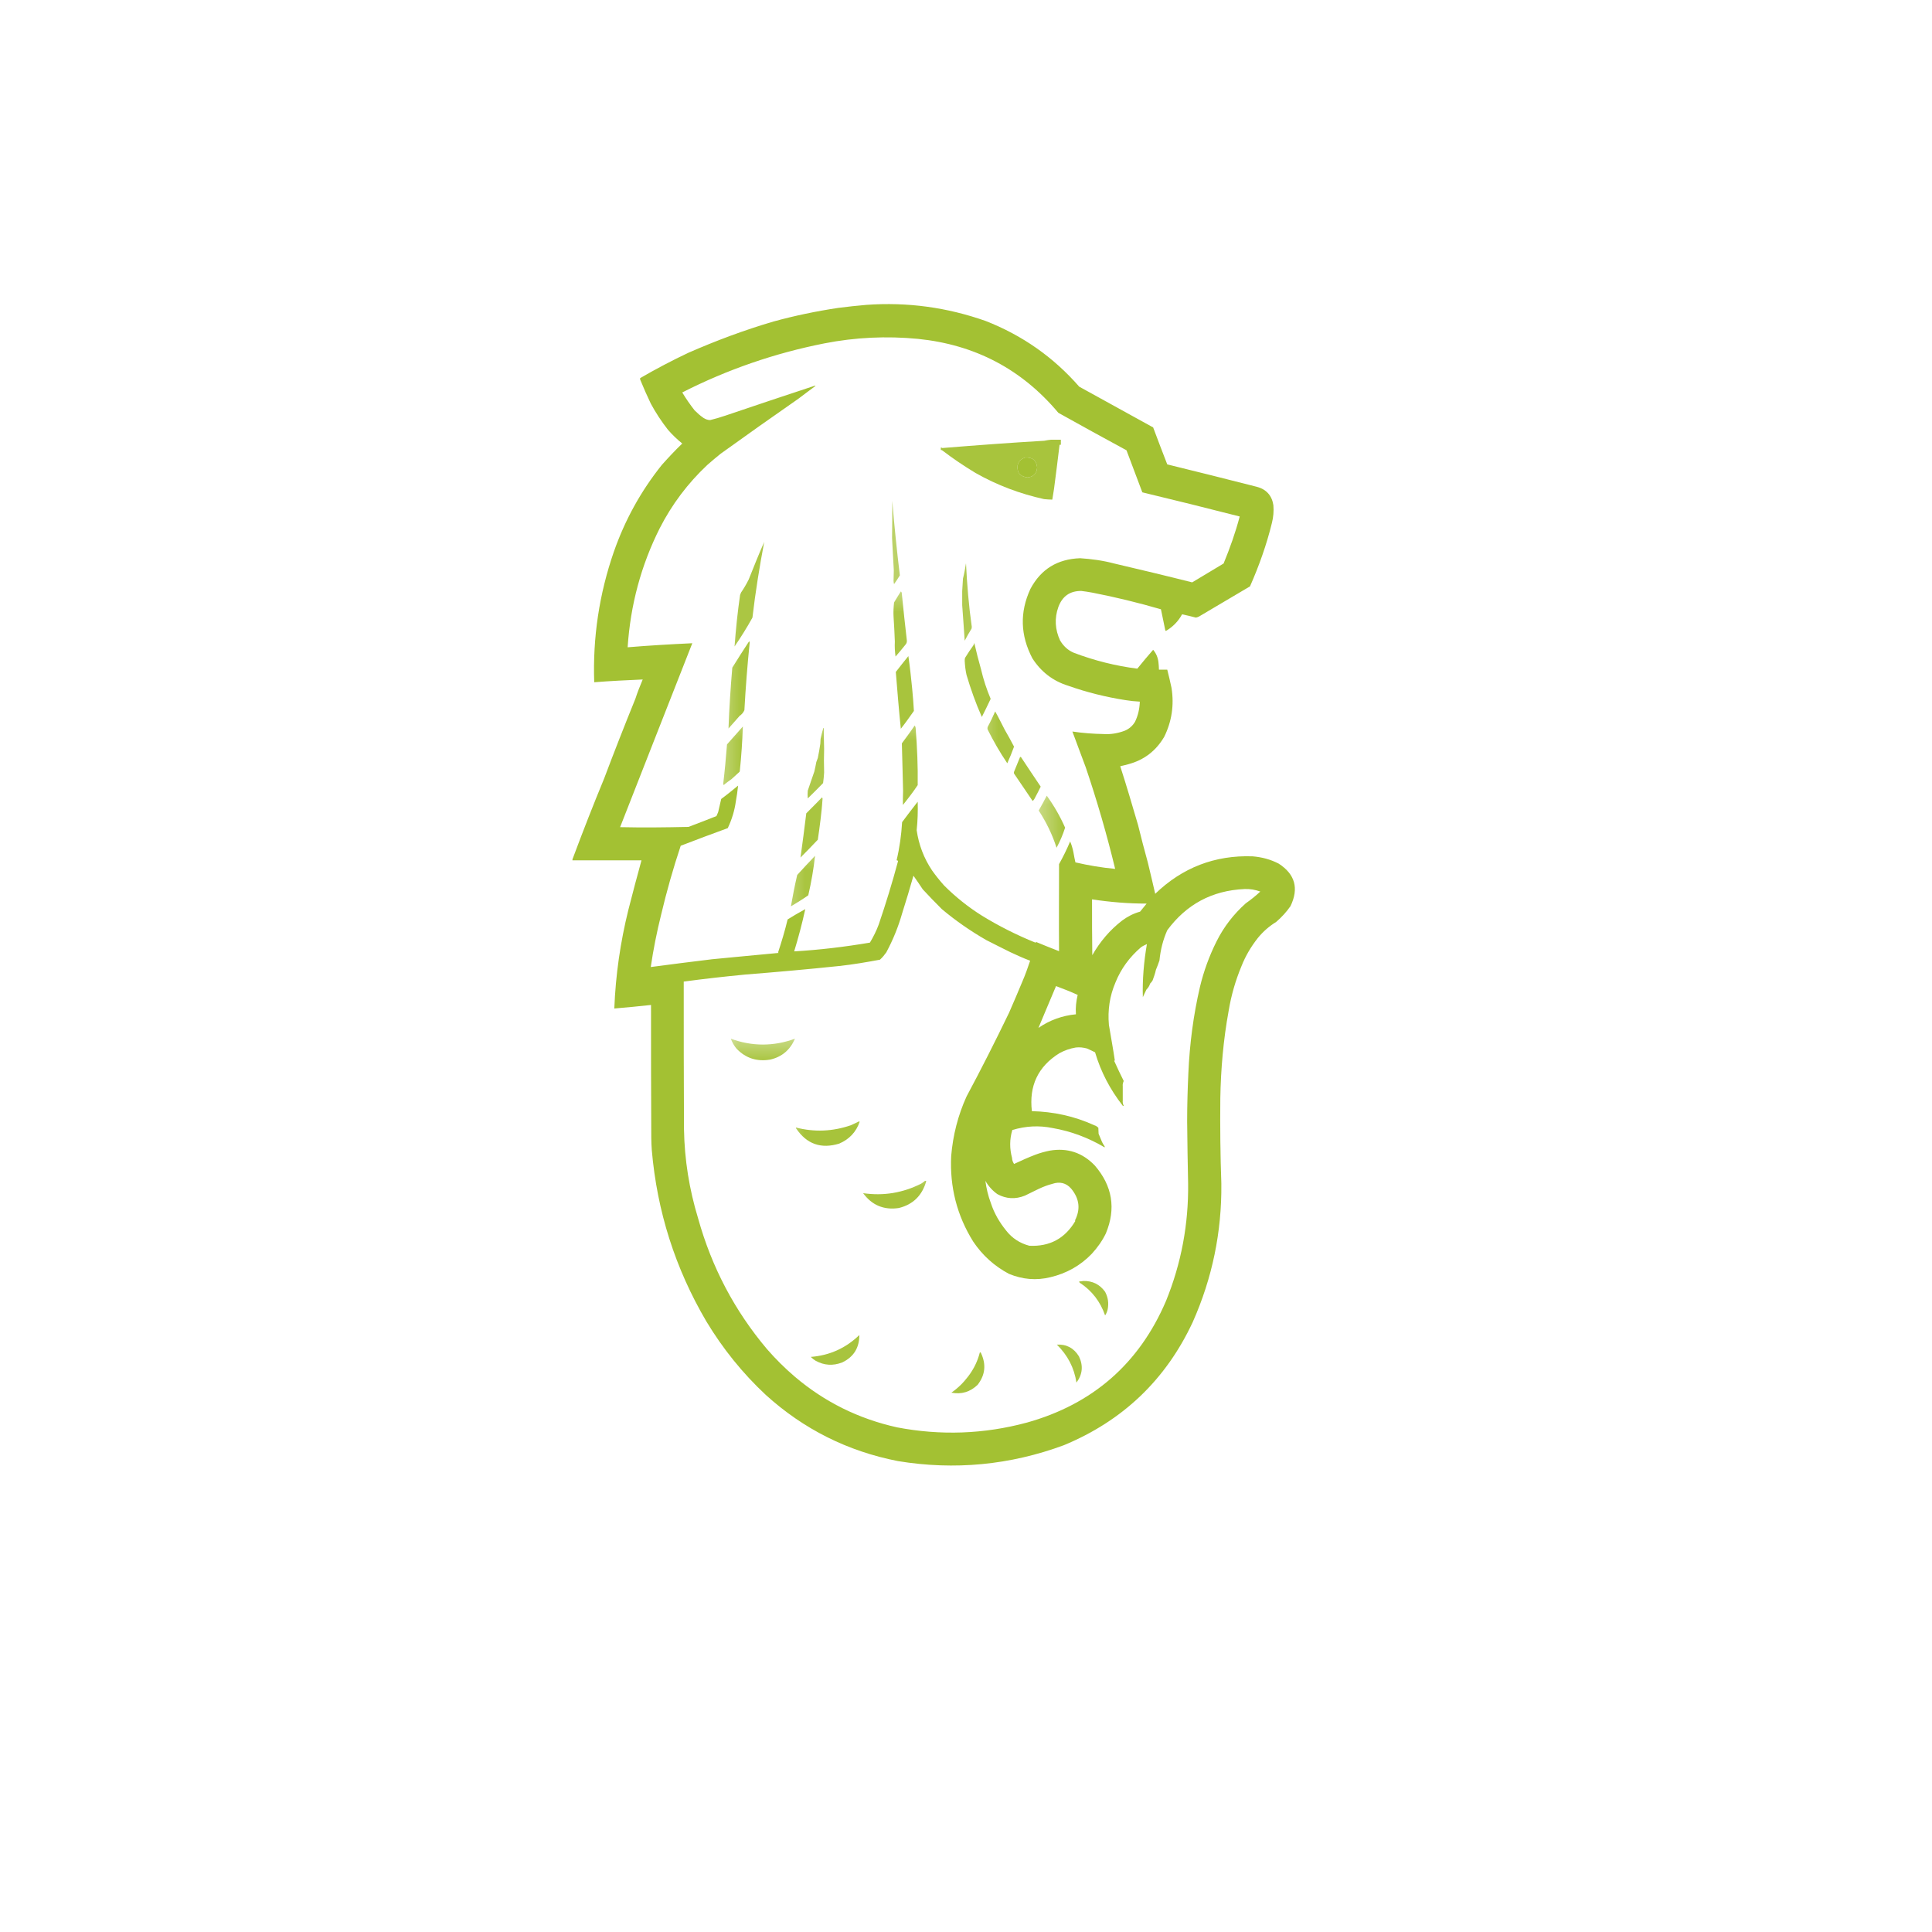 <svg xmlns="http://www.w3.org/2000/svg" xmlns:xlink="http://www.w3.org/1999/xlink" width="40" zoomAndPan="magnify" viewBox="0 0 30 30" height="40" preserveAspectRatio="xMidYMid meet" version="1.2"><defs><clipPath id="69b91d64ee"><path d="M 8.883 4.688 L 20.496 4.688 L 20.496 22.836 L 8.883 22.836 Z M 8.883 4.688 "/></clipPath><filter x="0%" y="0%" width="100%" filterUnits="objectBoundingBox" id="e8edca5e53" height="100%"><feColorMatrix values="0 0 0 0 1 0 0 0 0 1 0 0 0 0 1 0 0 0 1 0" type="matrix" in="SourceGraphic"/></filter><clipPath id="31891a4879"><path d="M 0.883 0.688 L 12.227 0.688 L 12.227 18.762 L 0.883 18.762 Z M 0.883 0.688 "/></clipPath><clipPath id="e51a154f3f"><rect x="0" width="13" y="0" height="19"/></clipPath><clipPath id="43e5effe1f"><path d="M 0.418 0.734 L 2.508 0.734 L 2.508 1.898 L 0.418 1.898 Z M 0.418 0.734 "/></clipPath><clipPath id="ad286ff78b"><rect x="0" width="3" y="0" height="2"/></clipPath><clipPath id="4a9d8ac4df"><path d="M 0.723 0.664 L 1 0.664 L 1 2.289 L 0.723 2.289 Z M 0.723 0.664 "/></clipPath><clipPath id="59ffc2981f"><rect x="0" width="2" y="0" height="3"/></clipPath><clipPath id="21baf763e4"><path d="M 0.398 0.359 L 1 0.359 L 1 2.219 L 0.398 2.219 Z M 0.398 0.359 "/></clipPath><clipPath id="9f1194c365"><rect x="0" width="2" y="0" height="3"/></clipPath><clipPath id="735f54dca3"><path d="M 0.883 0.594 L 1.117 0.594 L 1.117 1.988 L 0.883 1.988 Z M 0.883 0.594 "/></clipPath><clipPath id="e6695b459b"><rect x="0" width="2" y="0" height="2"/></clipPath><clipPath id="fd599064c4"><path d="M 0.723 0.059 L 1.188 0.059 L 1.188 1.219 L 0.723 1.219 Z M 0.723 0.059 "/></clipPath><clipPath id="26620813b9"><rect x="0" width="2" y="0" height="2"/></clipPath><clipPath id="17e157229d"><path d="M 0.168 0.754 L 0.863 0.754 L 0.863 2.379 L 0.168 2.379 Z M 0.168 0.754 "/></clipPath><clipPath id="8bfab4aa7f"><rect x="0" width="1" y="0" height="3"/></clipPath><clipPath id="564a919ba7"><path d="M 0.883 0.754 L 1.582 0.754 L 1.582 2.148 L 0.883 2.148 Z M 0.883 0.754 "/></clipPath><clipPath id="cd241d93d3"><rect x="0" width="2" y="0" height="3"/></clipPath><clipPath id="f80925ebf6"><path d="M 0.723 1 L 1.418 1 L 1.418 2.379 L 0.723 2.379 Z M 0.723 1 "/></clipPath><clipPath id="0122b3e39a"><rect x="0" width="2" y="0" height="3"/></clipPath><clipPath id="aa4d05f69d"><path d="M 0.117 1 L 0.812 1 L 0.812 2 L 0.117 2 Z M 0.117 1 "/></clipPath><clipPath id="43dd69a465"><rect x="0" width="1" y="0" height="3"/></clipPath><clipPath id="5cff4a743f"><path d="M 1 0.148 L 1.418 0.148 L 1.418 1.543 L 1 1.543 Z M 1 0.148 "/></clipPath><clipPath id="bc0bbf48aa"><rect x="0" width="2" y="0" height="2"/></clipPath><clipPath id="fa3270c99c"><path d="M 0.168 0.148 L 0.633 0.148 L 0.633 1.309 L 0.168 1.309 Z M 0.168 0.148 "/></clipPath><clipPath id="7d09dbae73"><rect x="0" width="1" y="0" height="2"/></clipPath><clipPath id="d7aba01fbe"><path d="M 0.328 0.148 L 1 0.148 L 1 1.543 L 0.328 1.543 Z M 0.328 0.148 "/></clipPath><clipPath id="a399a44aa1"><rect x="0" width="2" y="0" height="2"/></clipPath><clipPath id="b27ef82f28"><path d="M 0.582 0.613 L 1.277 0.613 L 1.277 1.543 L 0.582 1.543 Z M 0.582 0.613 "/></clipPath><clipPath id="7c9dd29b64"><rect x="0" width="2" y="0" height="2"/></clipPath><clipPath id="0091146d64"><path d="M 0.047 0.309 L 0.742 0.309 L 0.742 1.238 L 0.047 1.238 Z M 0.047 0.309 "/></clipPath><clipPath id="a0bebb0e31"><rect x="0" width="1" y="0" height="2"/></clipPath><clipPath id="29150039a7"><path d="M 0.328 0.309 L 0.793 0.309 L 0.793 1.473 L 0.328 1.473 Z M 0.328 0.309 "/></clipPath><clipPath id="1b4b3f139c"><rect x="0" width="1" y="0" height="2"/></clipPath><clipPath id="f0066a9975"><path d="M 0.098 0.238 L 0.793 0.238 L 0.793 1.168 L 0.098 1.168 Z M 0.098 0.238 "/></clipPath><clipPath id="0d2cfbb0df"><rect x="0" width="1" y="0" height="2"/></clipPath><clipPath id="caecdf11c0"><path d="M 0.168 0.027 L 1.562 0.027 L 1.562 0.492 L 0.168 0.492 Z M 0.168 0.027 "/></clipPath><clipPath id="e6e088fb37"><rect x="0" width="2" y="0" height="1"/></clipPath><clipPath id="d96a7d93f0"><path d="M 0.328 0.188 L 1.492 0.188 L 1.492 0.883 L 0.328 0.883 Z M 0.328 0.188 "/></clipPath><clipPath id="54e4a3d991"><rect x="0" width="2" y="0" height="1"/></clipPath><clipPath id="f46d431314"><path d="M 0.258 0.117 L 1.418 0.117 L 1.418 0.812 L 0.258 0.812 Z M 0.258 0.117 "/></clipPath><clipPath id="f712425c3e"><rect x="0" width="2" y="0" height="1"/></clipPath><clipPath id="23eeab74c7"><path d="M 0.742 0.742 L 1.438 0.742 L 1.438 1.438 L 0.742 1.438 Z M 0.742 0.742 "/></clipPath><clipPath id="c4b59ed50b"><rect x="0" width="2" y="0" height="2"/></clipPath><clipPath id="a9e45a5324"><path d="M 0.562 0.672 L 1.492 0.672 L 1.492 1.367 L 0.562 1.367 Z M 0.562 0.672 "/></clipPath><clipPath id="126a8171fe"><rect x="0" width="2" y="0" height="2"/></clipPath><clipPath id="8b06f467a7"><path d="M 0.277 0.672 L 0.973 0.672 L 0.973 1.602 L 0.277 1.602 Z M 0.277 0.672 "/></clipPath><clipPath id="5f948850da"><rect x="0" width="1" y="0" height="2"/></clipPath><clipPath id="a7d82f3b9f"><path d="M 0.652 1 L 1.348 1 L 1.348 1.832 L 0.652 1.832 Z M 0.652 1 "/></clipPath><clipPath id="8badc3203f"><rect x="0" width="2" y="0" height="2"/></clipPath></defs><g id="d0f7a4401e"><g clip-rule="nonzero" clip-path="url(#69b91d64ee)"><g mask="url(#ef6e84ad0e)" transform="matrix(1,0,0,1,8,4)"><g clip-path="url(#e51a154f3f)"><g clip-rule="nonzero" clip-path="url(#31891a4879)"><path style=" stroke:none;fill-rule:evenodd;fill:#a2c030;fill-opacity:1;" d="M 5.453 0.734 C 6.09 0.688 6.707 0.773 7.305 0.984 C 7.875 1.207 8.359 1.547 8.758 2.004 C 9.141 2.215 9.523 2.426 9.906 2.637 C 9.977 2.828 10.051 3.02 10.125 3.211 C 10.59 3.324 11.051 3.441 11.516 3.559 C 11.664 3.598 11.75 3.695 11.773 3.844 C 11.781 3.938 11.773 4.031 11.75 4.121 C 11.668 4.457 11.551 4.785 11.41 5.105 C 11.145 5.262 10.883 5.418 10.617 5.574 C 10.602 5.582 10.586 5.586 10.57 5.59 C 10.496 5.57 10.426 5.555 10.355 5.539 C 10.297 5.648 10.211 5.734 10.105 5.797 C 10.098 5.793 10.094 5.789 10.094 5.785 C 10.07 5.676 10.051 5.566 10.027 5.461 C 9.676 5.359 9.324 5.273 8.965 5.203 C 8.906 5.191 8.848 5.184 8.789 5.176 C 8.613 5.176 8.496 5.258 8.434 5.426 C 8.371 5.602 8.383 5.777 8.461 5.945 C 8.512 6.031 8.582 6.098 8.676 6.137 C 8.996 6.258 9.324 6.34 9.66 6.383 C 9.742 6.281 9.824 6.184 9.906 6.09 C 9.953 6.145 9.98 6.211 9.988 6.281 C 9.992 6.32 9.996 6.359 9.996 6.398 C 10.039 6.398 10.082 6.398 10.125 6.398 C 10.148 6.492 10.172 6.586 10.191 6.68 C 10.234 6.949 10.195 7.203 10.078 7.441 C 9.949 7.66 9.766 7.801 9.52 7.867 C 9.48 7.879 9.438 7.887 9.395 7.898 C 9.492 8.199 9.582 8.504 9.672 8.812 C 9.719 9.004 9.77 9.199 9.824 9.395 C 9.863 9.559 9.902 9.719 9.938 9.879 C 10.359 9.473 10.863 9.277 11.449 9.297 C 11.594 9.309 11.727 9.344 11.855 9.41 C 12.109 9.574 12.172 9.793 12.039 10.07 C 11.977 10.16 11.902 10.242 11.816 10.316 C 11.707 10.383 11.613 10.465 11.531 10.566 C 11.426 10.699 11.34 10.844 11.277 11.004 C 11.184 11.227 11.117 11.461 11.078 11.699 C 10.996 12.148 10.957 12.598 10.949 13.055 C 10.945 13.496 10.949 13.938 10.965 14.379 C 10.973 15.129 10.824 15.848 10.52 16.531 C 10.102 17.426 9.434 18.062 8.52 18.441 C 7.684 18.75 6.824 18.832 5.945 18.688 C 5.16 18.535 4.477 18.191 3.891 17.66 C 3.527 17.32 3.223 16.941 2.969 16.52 C 2.484 15.695 2.203 14.809 2.121 13.859 C 2.117 13.797 2.113 13.73 2.113 13.668 C 2.109 12.98 2.109 12.293 2.109 11.605 C 1.918 11.625 1.73 11.645 1.539 11.66 C 1.559 11.141 1.633 10.629 1.758 10.125 C 1.824 9.867 1.891 9.613 1.961 9.359 C 1.602 9.359 1.246 9.359 0.887 9.359 C 0.887 9.344 0.891 9.332 0.898 9.32 C 1.051 8.91 1.211 8.5 1.379 8.094 C 1.535 7.68 1.699 7.262 1.867 6.848 C 1.898 6.75 1.938 6.652 1.98 6.551 C 1.73 6.562 1.477 6.574 1.227 6.594 C 1.203 5.898 1.305 5.223 1.531 4.57 C 1.703 4.078 1.949 3.629 2.277 3.219 C 2.379 3.105 2.484 2.992 2.594 2.887 C 2.516 2.824 2.438 2.75 2.371 2.672 C 2.27 2.543 2.18 2.406 2.105 2.266 C 2.047 2.145 1.992 2.02 1.941 1.895 C 1.938 1.887 1.938 1.879 1.941 1.871 C 2.184 1.73 2.434 1.598 2.691 1.477 C 3.121 1.289 3.559 1.125 4.012 0.992 C 4.34 0.902 4.676 0.832 5.016 0.781 C 5.164 0.762 5.309 0.746 5.453 0.734 Z M 8.445 10.77 C 8.324 10.723 8.207 10.676 8.094 10.629 C 8.086 10.629 8.082 10.633 8.078 10.637 C 7.789 10.52 7.508 10.379 7.242 10.215 C 7.031 10.082 6.836 9.926 6.66 9.75 C 6.594 9.676 6.531 9.598 6.473 9.516 C 6.344 9.324 6.266 9.113 6.234 8.891 C 6.25 8.742 6.254 8.598 6.25 8.449 C 6.168 8.555 6.086 8.66 6.008 8.766 C 5.996 8.965 5.969 9.164 5.922 9.359 C 5.934 9.359 5.941 9.363 5.945 9.371 C 5.855 9.707 5.754 10.035 5.645 10.355 C 5.609 10.453 5.562 10.547 5.508 10.637 C 5.117 10.703 4.727 10.75 4.332 10.773 C 4.398 10.555 4.457 10.336 4.504 10.117 C 4.41 10.168 4.316 10.223 4.23 10.277 C 4.188 10.453 4.137 10.621 4.082 10.789 C 4.086 10.793 4.086 10.793 4.09 10.797 C 3.746 10.828 3.402 10.863 3.059 10.895 C 2.742 10.934 2.422 10.973 2.105 11.016 C 2.145 10.742 2.199 10.473 2.266 10.203 C 2.352 9.84 2.453 9.484 2.57 9.133 C 2.812 9.039 3.055 8.949 3.301 8.859 C 3.363 8.727 3.406 8.59 3.426 8.445 C 3.441 8.363 3.453 8.281 3.461 8.199 C 3.375 8.27 3.289 8.34 3.199 8.406 C 3.184 8.473 3.168 8.543 3.152 8.609 C 3.145 8.629 3.133 8.652 3.125 8.672 C 2.98 8.73 2.836 8.785 2.691 8.84 C 2.336 8.848 1.98 8.852 1.629 8.844 C 2.004 7.891 2.375 6.938 2.75 5.988 C 2.414 6.004 2.082 6.023 1.746 6.051 C 1.789 5.398 1.953 4.781 2.246 4.199 C 2.434 3.832 2.68 3.504 2.984 3.219 C 3.051 3.16 3.117 3.105 3.188 3.047 C 3.59 2.758 3.992 2.473 4.398 2.191 C 4.484 2.125 4.574 2.059 4.664 1.992 C 4.66 1.992 4.656 1.988 4.656 1.988 C 4.191 2.141 3.727 2.297 3.266 2.453 C 3.188 2.48 3.105 2.504 3.027 2.523 C 2.988 2.523 2.953 2.508 2.922 2.488 C 2.871 2.453 2.828 2.414 2.785 2.371 C 2.715 2.281 2.652 2.191 2.594 2.094 C 3.293 1.738 4.031 1.484 4.801 1.332 C 5.281 1.238 5.766 1.215 6.254 1.262 C 7.141 1.352 7.867 1.734 8.434 2.41 C 8.785 2.605 9.137 2.801 9.492 2.992 C 9.574 3.211 9.656 3.43 9.738 3.645 C 10.242 3.766 10.746 3.891 11.25 4.02 C 11.184 4.27 11.098 4.512 11 4.75 C 10.836 4.848 10.676 4.945 10.512 5.043 C 10.109 4.941 9.703 4.844 9.301 4.75 C 9.125 4.703 8.949 4.68 8.773 4.668 C 8.422 4.68 8.164 4.836 8 5.145 C 7.832 5.508 7.844 5.867 8.031 6.223 C 8.164 6.43 8.348 6.574 8.586 6.648 C 8.875 6.75 9.172 6.824 9.473 6.871 C 9.547 6.883 9.621 6.891 9.699 6.895 C 9.695 7.008 9.672 7.109 9.625 7.207 C 9.586 7.273 9.531 7.32 9.461 7.348 C 9.355 7.387 9.246 7.406 9.133 7.398 C 8.973 7.395 8.812 7.383 8.652 7.359 C 8.723 7.547 8.789 7.73 8.859 7.914 C 9.035 8.434 9.188 8.961 9.316 9.492 C 9.109 9.473 8.902 9.438 8.699 9.391 C 8.688 9.34 8.676 9.285 8.668 9.234 C 8.656 9.176 8.641 9.121 8.617 9.066 C 8.566 9.188 8.508 9.305 8.445 9.418 C 8.445 9.867 8.441 10.32 8.445 10.77 Z M 7.918 3.105 C 8.031 3.098 8.094 3.148 8.105 3.258 C 8.098 3.352 8.047 3.406 7.953 3.414 C 7.84 3.398 7.789 3.336 7.801 3.227 C 7.816 3.164 7.859 3.125 7.918 3.105 Z M 9.809 10.66 C 9.762 10.934 9.738 11.207 9.746 11.484 C 9.766 11.445 9.781 11.406 9.801 11.367 C 9.828 11.34 9.848 11.309 9.859 11.273 C 9.875 11.258 9.887 11.242 9.898 11.223 C 9.918 11.168 9.938 11.113 9.949 11.059 C 9.969 11.012 9.988 10.961 10.004 10.914 C 10.02 10.75 10.059 10.594 10.125 10.445 C 10.422 10.043 10.82 9.828 11.324 9.805 C 11.41 9.801 11.492 9.816 11.57 9.844 C 11.5 9.91 11.426 9.969 11.344 10.027 C 11.156 10.195 11.004 10.391 10.891 10.617 C 10.777 10.844 10.691 11.082 10.633 11.324 C 10.531 11.762 10.473 12.207 10.453 12.66 C 10.441 12.914 10.434 13.164 10.434 13.414 C 10.438 13.734 10.441 14.055 10.449 14.375 C 10.457 15.004 10.344 15.617 10.105 16.203 C 9.688 17.176 8.965 17.805 7.945 18.09 C 7.277 18.27 6.605 18.293 5.93 18.164 C 5.332 18.031 4.805 17.77 4.344 17.379 C 4.188 17.246 4.043 17.102 3.91 16.949 C 3.406 16.352 3.051 15.676 2.84 14.918 C 2.703 14.469 2.629 14.008 2.621 13.535 C 2.617 12.77 2.617 12.004 2.617 11.242 C 2.934 11.199 3.25 11.164 3.57 11.133 C 4.059 11.094 4.547 11.051 5.031 11 C 5.246 10.977 5.453 10.941 5.664 10.902 C 5.703 10.867 5.734 10.828 5.762 10.789 C 5.867 10.594 5.949 10.391 6.008 10.184 C 6.07 9.988 6.129 9.793 6.184 9.598 C 6.234 9.668 6.281 9.738 6.328 9.809 C 6.426 9.914 6.523 10.016 6.625 10.117 C 6.84 10.297 7.07 10.457 7.316 10.598 C 7.438 10.66 7.562 10.723 7.688 10.785 C 7.789 10.832 7.891 10.879 7.996 10.918 C 7.961 11.023 7.922 11.133 7.875 11.242 C 7.809 11.402 7.738 11.566 7.668 11.727 C 7.457 12.164 7.238 12.598 7.008 13.027 C 6.875 13.32 6.797 13.629 6.77 13.949 C 6.746 14.43 6.859 14.875 7.113 15.281 C 7.258 15.496 7.441 15.66 7.668 15.781 C 7.879 15.867 8.09 15.887 8.312 15.832 C 8.562 15.773 8.777 15.652 8.953 15.469 C 9.043 15.371 9.117 15.266 9.172 15.152 C 9.332 14.766 9.273 14.414 9 14.098 C 8.809 13.898 8.574 13.82 8.301 13.867 C 8.223 13.883 8.152 13.902 8.078 13.93 C 7.965 13.973 7.855 14.023 7.746 14.074 C 7.727 14.043 7.715 14.012 7.715 13.98 C 7.676 13.836 7.676 13.691 7.719 13.547 C 7.926 13.484 8.133 13.473 8.344 13.516 C 8.633 13.566 8.902 13.668 9.152 13.816 C 9.156 13.812 9.156 13.805 9.152 13.801 C 9.137 13.777 9.125 13.758 9.113 13.734 C 9.094 13.691 9.078 13.648 9.059 13.605 C 9.059 13.574 9.055 13.543 9.055 13.512 C 9.035 13.492 9.016 13.48 8.992 13.473 C 8.684 13.332 8.359 13.262 8.023 13.254 C 7.977 12.863 8.117 12.562 8.449 12.355 C 8.527 12.312 8.613 12.281 8.703 12.266 C 8.762 12.258 8.824 12.266 8.879 12.281 C 8.922 12.301 8.965 12.32 9.004 12.34 C 9.094 12.645 9.238 12.918 9.43 13.164 C 9.434 13.172 9.441 13.176 9.449 13.172 C 9.438 13.145 9.43 13.117 9.434 13.09 C 9.434 13.016 9.434 12.941 9.434 12.867 C 9.43 12.84 9.438 12.812 9.449 12.785 C 9.398 12.684 9.348 12.578 9.301 12.473 C 9.305 12.465 9.309 12.465 9.312 12.473 C 9.285 12.289 9.25 12.102 9.219 11.914 C 9.199 11.688 9.23 11.469 9.32 11.258 C 9.406 11.043 9.539 10.863 9.715 10.711 C 9.742 10.691 9.773 10.676 9.809 10.66 Z M 8.957 9.965 C 9.238 10.008 9.52 10.031 9.805 10.031 C 9.77 10.074 9.738 10.113 9.703 10.156 C 9.602 10.184 9.512 10.23 9.426 10.293 C 9.234 10.441 9.082 10.621 8.961 10.832 C 8.957 10.543 8.957 10.254 8.957 9.965 Z M 8.398 11.312 C 8.512 11.355 8.625 11.398 8.734 11.449 C 8.711 11.547 8.699 11.648 8.707 11.75 C 8.496 11.77 8.301 11.84 8.125 11.961 C 8.215 11.742 8.309 11.527 8.398 11.312 Z M 7.301 14.336 C 7.348 14.418 7.41 14.488 7.488 14.543 C 7.625 14.617 7.766 14.625 7.914 14.566 C 7.984 14.531 8.059 14.496 8.129 14.461 C 8.195 14.43 8.266 14.402 8.34 14.383 C 8.453 14.344 8.555 14.367 8.633 14.457 C 8.762 14.613 8.781 14.777 8.691 14.953 C 8.695 14.953 8.695 14.957 8.699 14.957 C 8.539 15.23 8.301 15.359 7.984 15.344 C 7.836 15.305 7.715 15.227 7.621 15.105 C 7.52 14.98 7.438 14.84 7.387 14.684 C 7.344 14.57 7.316 14.453 7.301 14.336 Z M 7.301 14.336 "/></g></g><mask id="ef6e84ad0e"><g filter="url(#e8edca5e53)"><rect x="0" width="30" y="0" height="30" style="fill:#000000;fill-opacity:0.981;stroke:none;"/></g></mask></g></g><g mask="url(#98a2081233)" transform="matrix(1,0,0,1,14,6)"><g clip-path="url(#ad286ff78b)"><g clip-rule="nonzero" clip-path="url(#43e5effe1f)"><path style=" stroke:none;fill-rule:evenodd;fill:#a2c030;fill-opacity:1;" d="M 2.32 0.828 C 2.371 0.828 2.422 0.828 2.473 0.828 C 2.473 0.855 2.473 0.879 2.473 0.906 C 2.465 0.906 2.461 0.906 2.453 0.906 C 2.426 1.141 2.395 1.367 2.367 1.59 C 2.359 1.645 2.348 1.703 2.34 1.758 C 2.297 1.758 2.254 1.754 2.211 1.75 C 1.84 1.668 1.484 1.535 1.148 1.344 C 0.965 1.234 0.793 1.117 0.629 0.992 C 0.625 0.988 0.617 0.988 0.609 0.988 C 0.609 0.977 0.609 0.961 0.609 0.949 C 0.617 0.949 0.625 0.953 0.633 0.957 C 1.16 0.914 1.688 0.875 2.215 0.844 C 2.25 0.836 2.285 0.832 2.32 0.828 Z M 1.918 1.105 C 1.859 1.125 1.816 1.164 1.801 1.227 C 1.789 1.336 1.84 1.398 1.953 1.414 C 2.047 1.406 2.098 1.352 2.105 1.258 C 2.094 1.148 2.031 1.098 1.918 1.105 Z M 1.918 1.105 "/></g></g><mask id="98a2081233"><g filter="url(#e8edca5e53)"><rect x="0" width="30" y="0" height="30" style="fill:#000000;fill-opacity:0.936;stroke:none;"/></g></mask></g><g mask="url(#59b1decaed)" transform="matrix(1,0,0,1,13,7)"><g clip-path="url(#59ffc2981f)"><g clip-rule="nonzero" clip-path="url(#4a9d8ac4df)"><path style=" stroke:none;fill-rule:evenodd;fill:#a2c030;fill-opacity:1;" d="M 0.855 0.777 C 0.887 1.164 0.926 1.551 0.973 1.934 C 0.945 1.98 0.914 2.027 0.883 2.07 C 0.879 2.055 0.875 2.039 0.875 2.02 C 0.875 1.965 0.879 1.91 0.879 1.855 C 0.871 1.688 0.859 1.523 0.852 1.355 C 0.855 1.16 0.855 0.969 0.855 0.777 Z M 0.855 0.777 "/></g></g><mask id="59b1decaed"><g filter="url(#e8edca5e53)"><rect x="0" width="30" y="0" height="30" style="fill:#000000;fill-opacity:0.729;stroke:none;"/></g></mask></g><g mask="url(#31d0e14ed6)" transform="matrix(1,0,0,1,11,8)"><g clip-path="url(#9f1194c365)"><g clip-rule="nonzero" clip-path="url(#21baf763e4)"><path style=" stroke:none;fill-rule:evenodd;fill:#a2c030;fill-opacity:1;" d="M 0.867 0.414 C 0.793 0.805 0.73 1.195 0.684 1.59 C 0.598 1.746 0.504 1.895 0.406 2.039 C 0.426 1.77 0.453 1.504 0.492 1.238 C 0.496 1.227 0.504 1.211 0.508 1.199 C 0.551 1.137 0.59 1.07 0.625 1 C 0.703 0.805 0.781 0.609 0.867 0.414 Z M 0.867 0.414 "/></g></g><mask id="31d0e14ed6"><g filter="url(#e8edca5e53)"><rect x="0" width="30" y="0" height="30" style="fill:#000000;fill-opacity:0.903;stroke:none;"/></g></mask></g><g mask="url(#830a1bbac2)" transform="matrix(1,0,0,1,14,8)"><g clip-path="url(#e6695b459b)"><g clip-rule="nonzero" clip-path="url(#735f54dca3)"><path style=" stroke:none;fill-rule:evenodd;fill:#a2c030;fill-opacity:1;" d="M 1 0.746 C 1.016 1.078 1.043 1.406 1.09 1.734 C 1.09 1.746 1.086 1.754 1.086 1.762 C 1.047 1.824 1.012 1.887 0.98 1.949 C 0.969 1.766 0.953 1.582 0.941 1.398 C 0.941 1.324 0.941 1.254 0.941 1.18 C 0.945 1.113 0.949 1.051 0.953 0.984 C 0.973 0.906 0.988 0.824 1 0.746 Z M 1 0.746 "/></g></g><mask id="830a1bbac2"><g filter="url(#e8edca5e53)"><rect x="0" width="30" y="0" height="30" style="fill:#000000;fill-opacity:0.847;stroke:none;"/></g></mask></g><g mask="url(#d70c73d024)" transform="matrix(1,0,0,1,13,9)"><g clip-path="url(#26620813b9)"><g clip-rule="nonzero" clip-path="url(#fd599064c4)"><path style=" stroke:none;fill-rule:evenodd;fill:#a2c030;fill-opacity:1;" d="M 0.988 0.184 C 1 0.191 1.004 0.207 1.004 0.223 C 1.027 0.465 1.055 0.707 1.082 0.949 C 1.082 0.973 1.078 0.988 1.062 1.008 C 1.012 1.07 0.961 1.133 0.906 1.195 C 0.895 1.117 0.891 1.039 0.895 0.961 C 0.891 0.832 0.883 0.703 0.875 0.574 C 0.871 0.5 0.875 0.43 0.883 0.355 C 0.918 0.297 0.953 0.238 0.988 0.184 Z M 0.988 0.184 "/></g></g><mask id="d70c73d024"><g filter="url(#e8edca5e53)"><rect x="0" width="30" y="0" height="30" style="fill:#000000;fill-opacity:0.902;stroke:none;"/></g></mask></g><g mask="url(#ad52583105)" transform="matrix(1,0,0,1,11,9)"><g clip-path="url(#8bfab4aa7f)"><g clip-rule="nonzero" clip-path="url(#17e157229d)"><path style=" stroke:none;fill-rule:evenodd;fill:#a2c030;fill-opacity:1;" d="M 0.633 0.957 C 0.637 0.965 0.641 0.973 0.641 0.98 C 0.605 1.332 0.578 1.68 0.559 2.027 C 0.543 2.066 0.516 2.094 0.484 2.117 C 0.426 2.184 0.371 2.246 0.312 2.312 C 0.324 1.996 0.344 1.68 0.371 1.367 C 0.457 1.227 0.547 1.09 0.633 0.957 Z M 0.633 0.957 "/></g></g><mask id="ad52583105"><g filter="url(#e8edca5e53)"><rect x="0" width="30" y="0" height="30" style="fill:#000000;fill-opacity:0.932;stroke:none;"/></g></mask></g><g mask="url(#ab43a1a556)" transform="matrix(1,0,0,1,14,9)"><g clip-path="url(#cd241d93d3)"><g clip-rule="nonzero" clip-path="url(#564a919ba7)"><path style=" stroke:none;fill-rule:evenodd;fill:#a2c030;fill-opacity:1;" d="M 1.129 0.984 C 1.16 1.121 1.195 1.258 1.234 1.395 C 1.27 1.551 1.32 1.703 1.383 1.852 C 1.34 1.945 1.293 2.039 1.246 2.133 C 1.152 1.922 1.074 1.703 1.008 1.48 C 0.992 1.41 0.984 1.336 0.98 1.262 C 0.98 1.242 0.98 1.227 0.988 1.211 C 1.027 1.148 1.07 1.082 1.113 1.023 C 1.121 1.012 1.125 0.996 1.129 0.984 Z M 1.129 0.984 "/></g></g><mask id="ab43a1a556"><g filter="url(#e8edca5e53)"><rect x="0" width="30" y="0" height="30" style="fill:#000000;fill-opacity:0.931;stroke:none;"/></g></mask></g><g mask="url(#45ff4bf673)" transform="matrix(1,0,0,1,13,9)"><g clip-path="url(#0122b3e39a)"><g clip-rule="nonzero" clip-path="url(#f80925ebf6)"><path style=" stroke:none;fill-rule:evenodd;fill:#a2c030;fill-opacity:1;" d="M 1.105 1.188 C 1.129 1.355 1.148 1.523 1.164 1.691 C 1.176 1.809 1.184 1.922 1.191 2.039 C 1.125 2.133 1.059 2.227 0.988 2.316 C 0.957 2.02 0.934 1.727 0.91 1.434 C 0.973 1.352 1.039 1.27 1.105 1.188 Z M 1.105 1.188 "/></g></g><mask id="45ff4bf673"><g filter="url(#e8edca5e53)"><rect x="0" width="30" y="0" height="30" style="fill:#000000;fill-opacity:0.936;stroke:none;"/></g></mask></g><g mask="url(#48a2a94ffa)" transform="matrix(1,0,0,1,15,10)"><g clip-path="url(#43dd69a465)"><g clip-rule="nonzero" clip-path="url(#aa4d05f69d)"><path style=" stroke:none;fill-rule:evenodd;fill:#a2c030;fill-opacity:1;" d="M 0.453 1.047 C 0.504 1.137 0.551 1.234 0.602 1.332 C 0.652 1.418 0.699 1.504 0.746 1.594 C 0.715 1.68 0.68 1.766 0.641 1.852 C 0.527 1.684 0.426 1.508 0.336 1.328 C 0.332 1.312 0.332 1.297 0.34 1.281 C 0.383 1.203 0.418 1.125 0.453 1.047 Z M 0.453 1.047 "/></g></g><mask id="48a2a94ffa"><g filter="url(#e8edca5e53)"><rect x="0" width="30" y="0" height="30" style="fill:#000000;fill-opacity:0.931;stroke:none;"/></g></mask></g><g mask="url(#8783da9436)" transform="matrix(1,0,0,1,13,11)"><g clip-path="url(#bc0bbf48aa)"><g clip-rule="nonzero" clip-path="url(#5cff4a743f)"><path style=" stroke:none;fill-rule:evenodd;fill:#a2c030;fill-opacity:1;" d="M 1.203 0.266 C 1.215 0.281 1.219 0.301 1.219 0.32 C 1.242 0.609 1.254 0.898 1.25 1.191 C 1.18 1.297 1.102 1.398 1.02 1.5 C 1.02 1.426 1.02 1.352 1.023 1.281 C 1.016 1.035 1.012 0.789 1.004 0.543 C 1.07 0.453 1.141 0.359 1.203 0.266 Z M 1.203 0.266 "/></g></g><mask id="8783da9436"><g filter="url(#e8edca5e53)"><rect x="0" width="30" y="0" height="30" style="fill:#000000;fill-opacity:0.916;stroke:none;"/></g></mask></g><g mask="url(#408848f07b)" transform="matrix(1,0,0,1,11,11)"><g clip-path="url(#7d09dbae73)"><g clip-rule="nonzero" clip-path="url(#fa3270c99c)"><path style=" stroke:none;fill-rule:evenodd;fill:#a2c030;fill-opacity:1;" d="M 0.535 0.281 C 0.527 0.512 0.512 0.738 0.488 0.969 C 0.488 0.973 0.484 0.98 0.484 0.984 C 0.441 1.023 0.398 1.062 0.359 1.098 C 0.316 1.129 0.277 1.156 0.238 1.191 C 0.234 1.184 0.234 1.176 0.23 1.172 C 0.254 0.969 0.273 0.762 0.289 0.559 C 0.371 0.465 0.453 0.375 0.535 0.281 Z M 0.535 0.281 "/></g></g><mask id="408848f07b"><g filter="url(#e8edca5e53)"><rect x="0" width="30" y="0" height="30" style="fill:#000000;fill-opacity:0.922;stroke:none;"/></g></mask></g><g mask="url(#b334db8b33)" transform="matrix(1,0,0,1,12,11)"><g clip-path="url(#a399a44aa1)"><g clip-rule="nonzero" clip-path="url(#d7aba01fbe)"><path style=" stroke:none;fill-rule:evenodd;fill:#a2c030;fill-opacity:1;" d="M 0.785 0.301 C 0.789 0.305 0.793 0.309 0.793 0.316 C 0.793 0.422 0.793 0.523 0.797 0.629 C 0.793 0.75 0.793 0.875 0.797 0.996 C 0.793 1.051 0.789 1.105 0.781 1.16 C 0.703 1.242 0.621 1.32 0.543 1.398 C 0.539 1.359 0.539 1.32 0.543 1.277 C 0.578 1.18 0.609 1.078 0.645 0.98 C 0.656 0.93 0.668 0.879 0.676 0.832 C 0.684 0.809 0.691 0.789 0.699 0.77 C 0.715 0.695 0.727 0.621 0.738 0.547 C 0.738 0.523 0.742 0.496 0.742 0.473 C 0.754 0.414 0.77 0.355 0.785 0.301 Z M 0.785 0.301 "/></g></g><mask id="b334db8b33"><g filter="url(#e8edca5e53)"><rect x="0" width="30" y="0" height="30" style="fill:#000000;fill-opacity:0.871;stroke:none;"/></g></mask></g><g mask="url(#41d91ee853)" transform="matrix(1,0,0,1,15,11)"><g clip-path="url(#7c9dd29b64)"><g clip-rule="nonzero" clip-path="url(#b27ef82f28)"><path style=" stroke:none;fill-rule:evenodd;fill:#a2c030;fill-opacity:1;" d="M 0.84 0.754 C 0.848 0.754 0.852 0.754 0.855 0.758 C 0.953 0.91 1.059 1.062 1.16 1.215 C 1.129 1.277 1.098 1.34 1.066 1.398 C 1.059 1.414 1.047 1.426 1.035 1.438 C 0.938 1.297 0.84 1.152 0.746 1.012 C 0.742 1.004 0.742 0.996 0.746 0.984 C 0.777 0.906 0.809 0.828 0.84 0.754 Z M 0.84 0.754 "/></g></g><mask id="41d91ee853"><g filter="url(#e8edca5e53)"><rect x="0" width="30" y="0" height="30" style="fill:#000000;fill-opacity:0.926;stroke:none;"/></g></mask></g><g mask="url(#98c225d712)" transform="matrix(1,0,0,1,16,12)"><g clip-path="url(#a0bebb0e31)"><g clip-rule="nonzero" clip-path="url(#0091146d64)"><path style=" stroke:none;fill-rule:evenodd;fill:#a2c030;fill-opacity:1;" d="M 0.254 0.355 C 0.367 0.512 0.461 0.676 0.539 0.852 C 0.504 0.961 0.461 1.062 0.406 1.164 C 0.34 0.957 0.246 0.766 0.129 0.586 C 0.172 0.508 0.215 0.434 0.254 0.355 Z M 0.254 0.355 "/></g></g><mask id="98c225d712"><g filter="url(#e8edca5e53)"><rect x="0" width="30" y="0" height="30" style="fill:#000000;fill-opacity:0.93;stroke:none;"/></g></mask></g><g mask="url(#cffd073644)" transform="matrix(1,0,0,1,12,12)"><g clip-path="url(#1b4b3f139c)"><g clip-rule="nonzero" clip-path="url(#29150039a7)"><path style=" stroke:none;fill-rule:evenodd;fill:#a2c030;fill-opacity:1;" d="M 0.762 0.383 C 0.77 0.387 0.773 0.395 0.773 0.402 C 0.758 0.617 0.73 0.828 0.699 1.039 C 0.609 1.133 0.52 1.227 0.43 1.316 C 0.461 1.09 0.492 0.859 0.52 0.629 C 0.602 0.547 0.684 0.465 0.762 0.383 Z M 0.762 0.383 "/></g></g><mask id="cffd073644"><g filter="url(#e8edca5e53)"><rect x="0" width="30" y="0" height="30" style="fill:#000000;fill-opacity:0.918;stroke:none;"/></g></mask></g><g mask="url(#df7864b002)" transform="matrix(1,0,0,1,12,13)"><g clip-path="url(#0d2cfbb0df)"><g clip-rule="nonzero" clip-path="url(#f0066a9975)"><path style=" stroke:none;fill-rule:evenodd;fill:#a2c030;fill-opacity:1;" d="M 0.656 0.289 C 0.633 0.496 0.598 0.699 0.551 0.902 C 0.461 0.965 0.371 1.02 0.281 1.074 C 0.309 0.914 0.34 0.754 0.379 0.586 C 0.469 0.488 0.562 0.387 0.656 0.289 Z M 0.656 0.289 "/></g></g><mask id="df7864b002"><g filter="url(#e8edca5e53)"><rect x="0" width="30" y="0" height="30" style="fill:#000000;fill-opacity:0.919;stroke:none;"/></g></mask></g><g mask="url(#c1da678838)" transform="matrix(1,0,0,1,11,16)"><g clip-path="url(#e6e088fb37)"><g clip-rule="nonzero" clip-path="url(#caecdf11c0)"><path style=" stroke:none;fill-rule:evenodd;fill:#a2c030;fill-opacity:1;" d="M 0.348 0.129 C 0.68 0.25 1.012 0.25 1.344 0.129 C 1.27 0.301 1.145 0.41 0.961 0.453 C 0.758 0.488 0.582 0.434 0.438 0.285 C 0.398 0.238 0.371 0.188 0.348 0.129 Z M 0.348 0.129 "/></g></g><mask id="c1da678838"><g filter="url(#e8edca5e53)"><rect x="0" width="30" y="0" height="30" style="fill:#000000;fill-opacity:0.942;stroke:none;"/></g></mask></g><g mask="url(#b95b10963f)" transform="matrix(1,0,0,1,12,17)"><g clip-path="url(#54e4a3d991)"><g clip-rule="nonzero" clip-path="url(#d96a7d93f0)"><path style=" stroke:none;fill-rule:evenodd;fill:#a2c030;fill-opacity:1;" d="M 1.336 0.414 C 1.344 0.414 1.348 0.414 1.348 0.422 C 1.293 0.578 1.188 0.691 1.031 0.758 C 0.75 0.844 0.527 0.766 0.363 0.523 C 0.359 0.52 0.359 0.512 0.359 0.508 C 0.645 0.582 0.93 0.57 1.211 0.473 C 1.254 0.453 1.297 0.434 1.336 0.414 Z M 1.336 0.414 "/></g></g><mask id="b95b10963f"><g filter="url(#e8edca5e53)"><rect x="0" width="30" y="0" height="30" style="fill:#000000;fill-opacity:0.949;stroke:none;"/></g></mask></g><g mask="url(#bcf3de4534)" transform="matrix(1,0,0,1,13,18)"><g clip-path="url(#f712425c3e)"><g clip-rule="nonzero" clip-path="url(#f46d431314)"><path style=" stroke:none;fill-rule:evenodd;fill:#a2c030;fill-opacity:1;" d="M 1.363 0.336 C 1.371 0.336 1.379 0.336 1.383 0.34 C 1.32 0.562 1.18 0.703 0.957 0.758 C 0.727 0.793 0.539 0.715 0.402 0.527 C 0.719 0.574 1.02 0.523 1.305 0.379 C 1.324 0.363 1.348 0.352 1.363 0.336 Z M 1.363 0.336 "/></g></g><mask id="bcf3de4534"><g filter="url(#e8edca5e53)"><rect x="0" width="30" y="0" height="30" style="fill:#000000;fill-opacity:0.947;stroke:none;"/></g></mask></g><g mask="url(#b60bcf1a1d)" transform="matrix(1,0,0,1,16,19)"><g clip-path="url(#c4b59ed50b)"><g clip-rule="nonzero" clip-path="url(#23eeab74c7)"><path style=" stroke:none;fill-rule:evenodd;fill:#a2c030;fill-opacity:1;" d="M 0.82 0.891 C 0.965 0.887 1.078 0.945 1.16 1.059 C 1.207 1.148 1.219 1.238 1.199 1.336 C 1.191 1.367 1.18 1.398 1.16 1.426 C 1.086 1.211 0.953 1.039 0.766 0.918 C 0.758 0.91 0.758 0.906 0.758 0.898 C 0.781 0.898 0.801 0.895 0.82 0.891 Z M 0.82 0.891 "/></g></g><mask id="b60bcf1a1d"><g filter="url(#e8edca5e53)"><rect x="0" width="30" y="0" height="30" style="fill:#000000;fill-opacity:0.922;stroke:none;"/></g></mask></g><g mask="url(#632d552d2c)" transform="matrix(1,0,0,1,12,20)"><g clip-path="url(#126a8171fe)"><g clip-rule="nonzero" clip-path="url(#a9e45a5324)"><path style=" stroke:none;fill-rule:evenodd;fill:#a2c030;fill-opacity:1;" d="M 1.344 0.73 C 1.344 0.926 1.258 1.07 1.078 1.156 C 0.934 1.211 0.797 1.203 0.664 1.129 C 0.637 1.113 0.613 1.094 0.59 1.07 C 0.883 1.047 1.133 0.934 1.344 0.73 Z M 1.344 0.73 "/></g></g><mask id="632d552d2c"><g filter="url(#e8edca5e53)"><rect x="0" width="30" y="0" height="30" style="fill:#000000;fill-opacity:0.933;stroke:none;"/></g></mask></g><g mask="url(#31633f50db)" transform="matrix(1,0,0,1,16,20)"><g clip-path="url(#5f948850da)"><g clip-rule="nonzero" clip-path="url(#8b06f467a7)"><path style=" stroke:none;fill-rule:evenodd;fill:#a2c030;fill-opacity:1;" d="M 0.41 0.879 C 0.562 0.871 0.676 0.934 0.754 1.062 C 0.824 1.207 0.809 1.344 0.715 1.469 C 0.68 1.238 0.578 1.043 0.41 0.879 Z M 0.41 0.879 "/></g></g><mask id="31633f50db"><g filter="url(#e8edca5e53)"><rect x="0" width="30" y="0" height="30" style="fill:#000000;fill-opacity:0.92;stroke:none;"/></g></mask></g><g mask="url(#3014e238e0)" transform="matrix(1,0,0,1,14,20)"><g clip-path="url(#8badc3203f)"><g clip-rule="nonzero" clip-path="url(#a7d82f3b9f)"><path style=" stroke:none;fill-rule:evenodd;fill:#a2c030;fill-opacity:1;" d="M 1.215 1 C 1.223 1 1.227 1 1.23 1.004 C 1.316 1.184 1.301 1.348 1.18 1.504 C 1.066 1.613 0.93 1.656 0.773 1.625 C 0.875 1.555 0.961 1.469 1.035 1.371 C 1.121 1.258 1.18 1.137 1.215 1 Z M 1.215 1 "/></g></g><mask id="3014e238e0"><g filter="url(#e8edca5e53)"><rect x="0" width="30" y="0" height="30" style="fill:#000000;fill-opacity:0.933;stroke:none;"/></g></mask></g></g></svg>